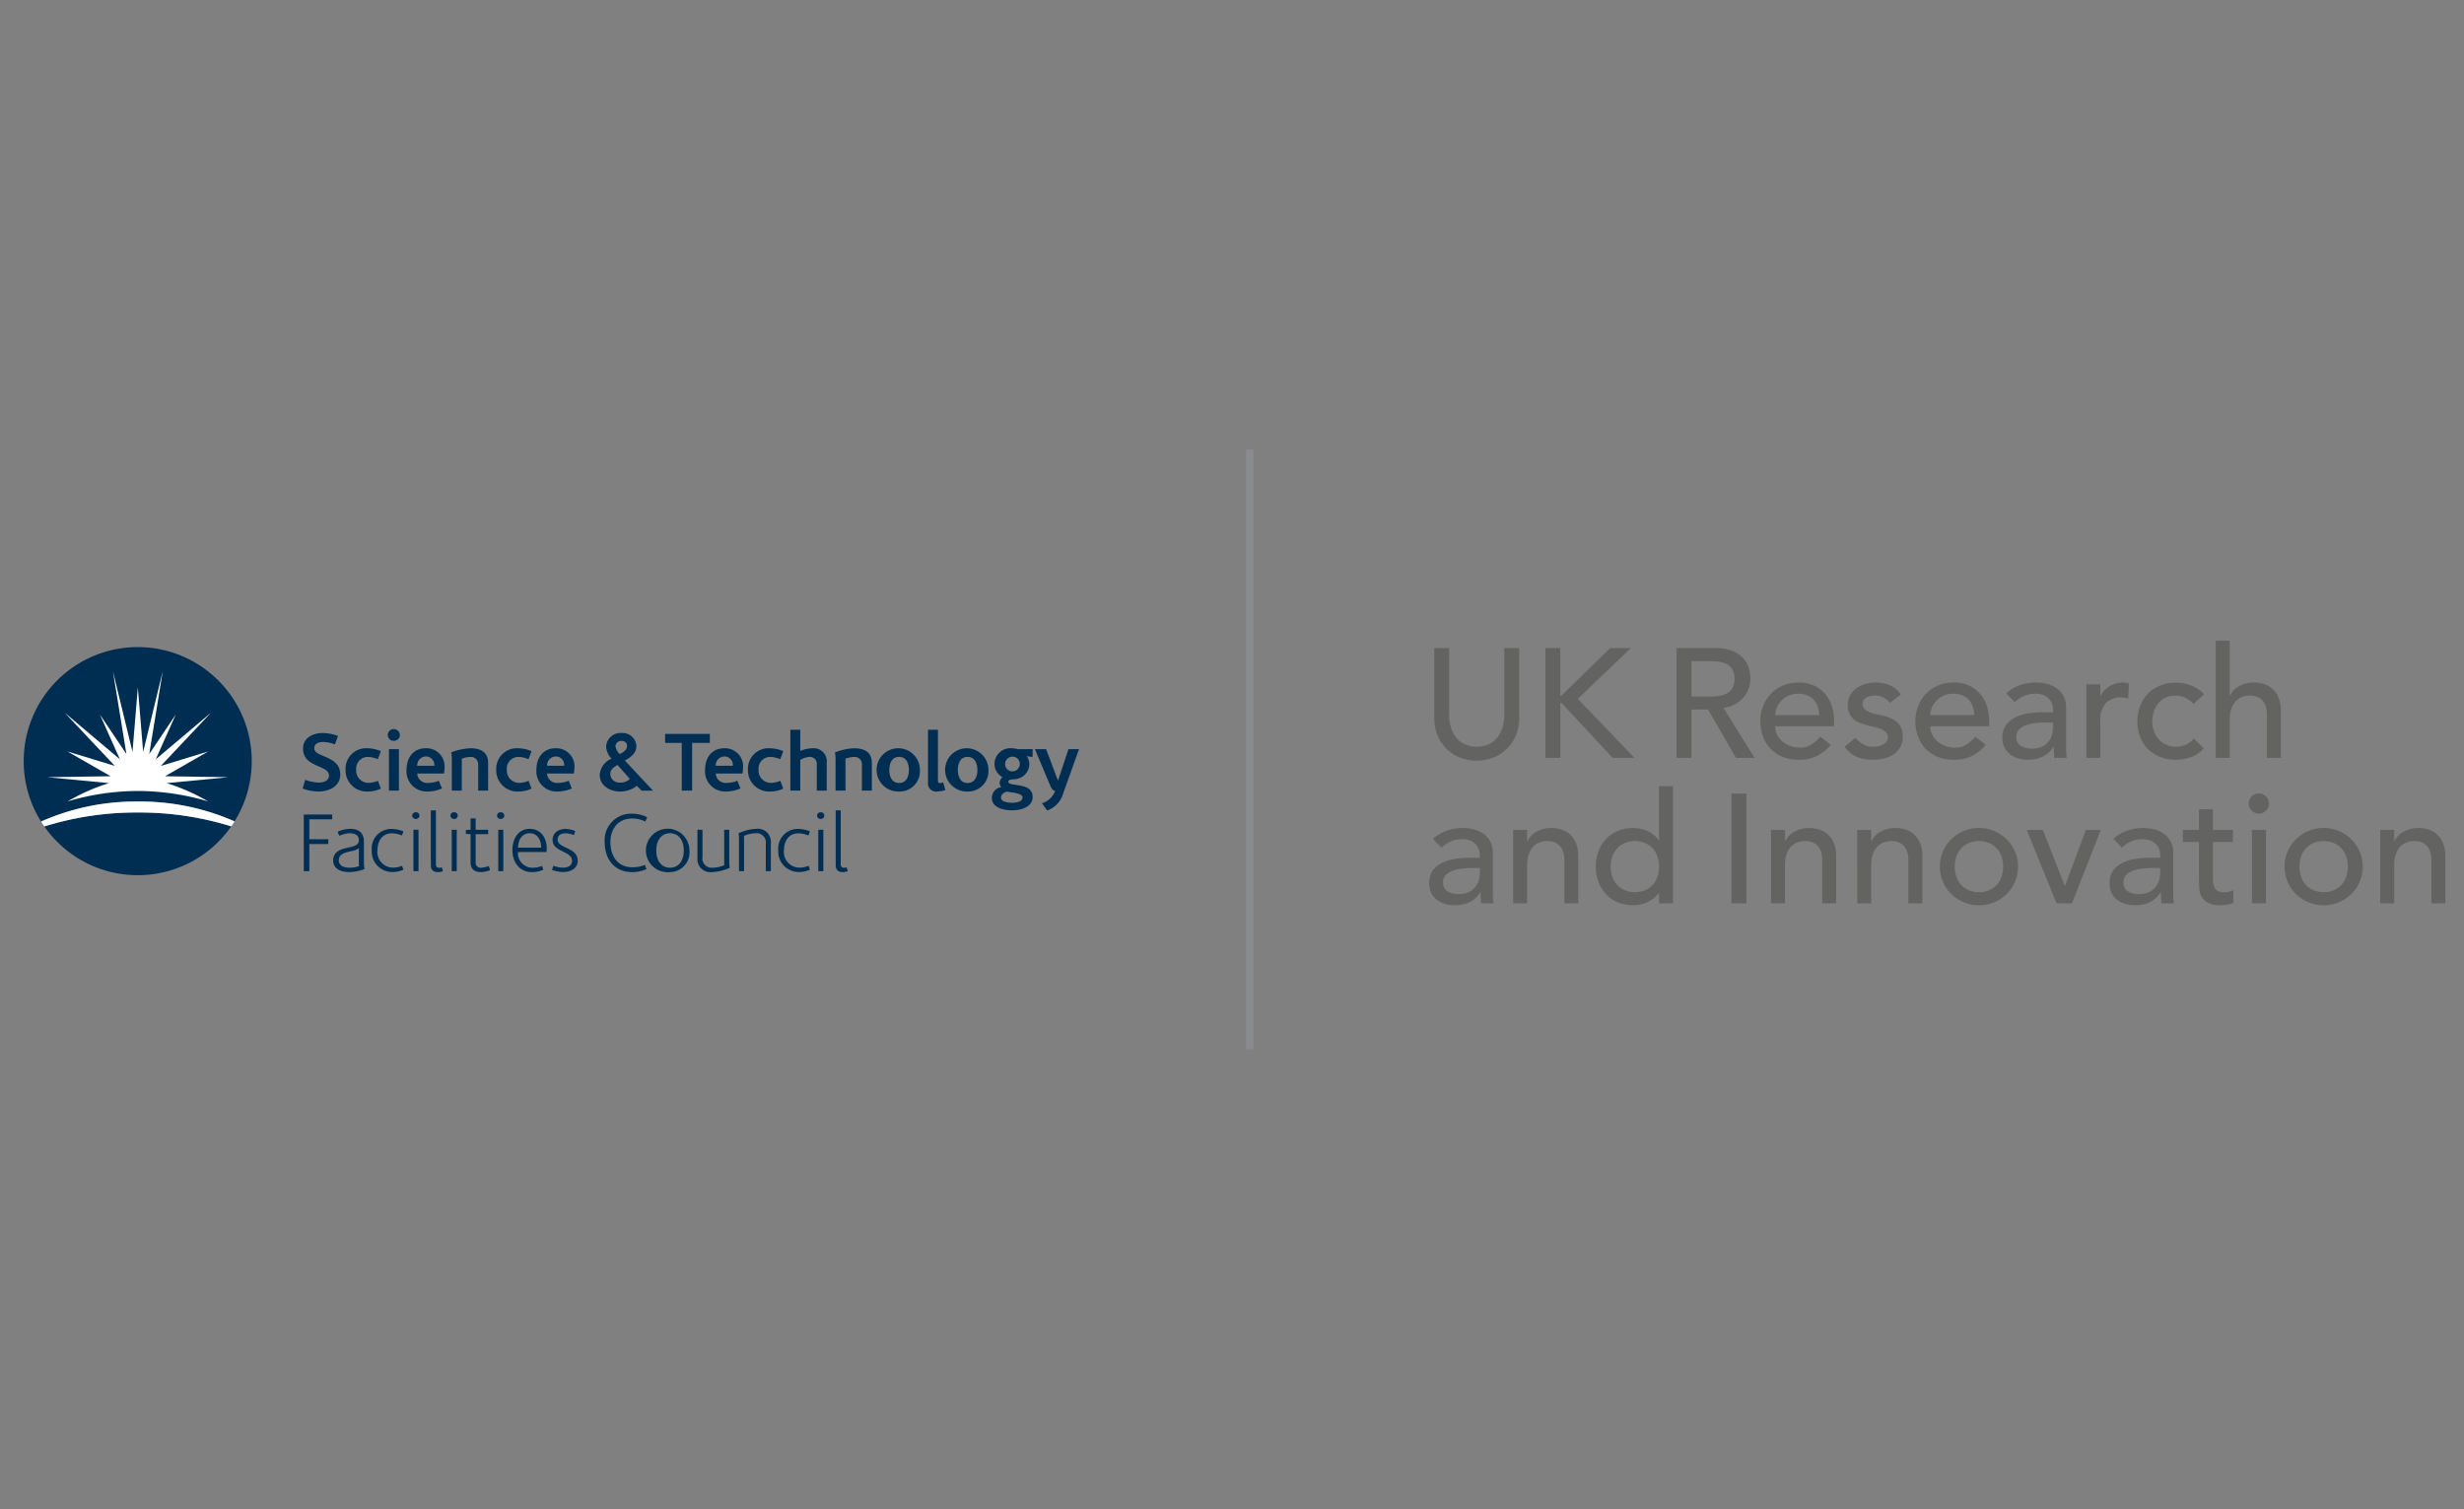 <svg xmlns="http://www.w3.org/2000/svg" id="Layer_1" data-name="Layer 1" viewBox="0 0 400 245"><rect x="0" y="0" width="400" height="245" fill="#808080" stroke="none"/><defs><style>.cls-1{fill:#8a8b8e}.cls-2{fill:#636362}.cls-3{fill:#002e52}.cls-4{fill:#fff}</style></defs><title>science</title><path class="cls-1" d="M202.281 73h1.191v97.333h-1.191z"/><path class="cls-2" d="M386.398 146.647h2.266v-6.142a5.672 5.672 0 0 1 .252-1.788 3.39 3.39 0 0 1 .705-1.245 2.721 2.721 0 0 1 1.057-.718 3.698 3.698 0 0 1 1.309-.226 3.21 3.21 0 0 1 1.02.163 2.276 2.276 0 0 1 .868.529 2.604 2.604 0 0 1 .604.957 3.982 3.982 0 0 1 .226 1.422v7.048h2.265v-7.678a5.454 5.454 0 0 0-.352-2.051 3.958 3.958 0 0 0-.944-1.423 3.724 3.724 0 0 0-1.384-.817 5.172 5.172 0 0 0-1.649-.264 4.928 4.928 0 0 0-2.442.59 3.343 3.343 0 0 0-1.484 1.55h-.051v-1.838h-2.265zm-15.039-3.512a6.17 6.17 0 0 0 1.347 1.988 6.447 6.447 0 0 0 9.011 0 6.204 6.204 0 0 0 1.838-4.442 6.072 6.072 0 0 0-.491-2.442 6.362 6.362 0 0 0-1.347-1.988 6.408 6.408 0 0 0-9.01 0 6.363 6.363 0 0 0-1.348 1.988 6.072 6.072 0 0 0-.49 2.442 6.156 6.156 0 0 0 .49 2.454m2.202-4.128a3.776 3.776 0 0 1 .781-1.309 3.605 3.605 0 0 1 1.234-.856 4.415 4.415 0 0 1 3.272 0 3.622 3.622 0 0 1 1.233.856 3.775 3.775 0 0 1 .78 1.31 5.188 5.188 0 0 1 0 3.347 3.775 3.775 0 0 1-.78 1.31 3.62 3.62 0 0 1-1.233.854 4.404 4.404 0 0 1-3.272 0 3.603 3.603 0 0 1-1.234-.855 3.776 3.776 0 0 1-.78-1.309 5.204 5.204 0 0 1 0-3.348m-8.017-7.4a1.64 1.64 0 1 0-.49-1.17 1.596 1.596 0 0 0 .49 1.17m.038 15.04h2.265v-11.931h-2.265zm-3.096-11.931h-3.247v-3.348h-2.265v3.348h-2.618v1.963h2.618v6.217q0 .73.063 1.448a3.042 3.042 0 0 0 .402 1.295 2.487 2.487 0 0 0 1.058.944 4.55 4.55 0 0 0 2.025.366 7.854 7.854 0 0 0 .995-.09 2.963 2.963 0 0 0 1.045-.313v-2.065a2.416 2.416 0 0 1-.78.278 4.812 4.812 0 0 1-.831.075 1.72 1.72 0 0 1-.995-.24 1.424 1.424 0 0 1-.503-.628 2.596 2.596 0 0 1-.189-.881q-.025-.492-.025-.994v-5.412h3.247zm-11.805 6.191v.755a4.422 4.422 0 0 1-.176 1.222 3.193 3.193 0 0 1-.58 1.12 2.973 2.973 0 0 1-1.056.817 3.634 3.634 0 0 1-1.586.315 3.387 3.387 0 0 1-1.875-.453 1.642 1.642 0 0 1-.693-1.485 1.595 1.595 0 0 1 .44-1.158 2.953 2.953 0 0 1 1.133-.704 6.452 6.452 0 0 1 1.536-.34 15.836 15.836 0 0 1 1.649-.089zm-6.242-3.322q.301-.227.629-.479a3.889 3.889 0 0 1 .73-.44 5.054 5.054 0 0 1 .893-.315 4.664 4.664 0 0 1 1.145-.125 3.34 3.34 0 0 1 1.26.214 2.518 2.518 0 0 1 .88.579 2.444 2.444 0 0 1 .528.818 2.48 2.48 0 0 1 .177.906v.503h-1.661a14.537 14.537 0 0 0-2.555.214 6.792 6.792 0 0 0-2.09.705 3.9 3.9 0 0 0-1.409 1.27 3.864 3.864 0 0 0-.189 3.487 3.237 3.237 0 0 0 .894 1.12 3.865 3.865 0 0 0 1.321.68 5.486 5.486 0 0 0 1.586.227 5.63 5.63 0 0 0 2.39-.479 4.336 4.336 0 0 0 1.788-1.636h.05q0 .906.076 1.813h2.014q-.051-.479-.075-1.008-.025-.528-.026-1.158v-6.091a3.958 3.958 0 0 0-.29-1.497 3.47 3.47 0 0 0-.893-1.271 4.402 4.402 0 0 0-1.547-.882 6.917 6.917 0 0 0-2.253-.326 7.584 7.584 0 0 0-2.518.44 6.31 6.31 0 0 0-2.215 1.322zm-10.572 9.062h2.491l4.683-11.931h-2.417l-3.423 9.137-3.574-9.137h-2.618zm-18.463-3.512a6.17 6.17 0 0 0 1.347 1.988 6.447 6.447 0 0 0 9.011 0 6.204 6.204 0 0 0 1.838-4.442 6.072 6.072 0 0 0-.491-2.442 6.363 6.363 0 0 0-1.347-1.988 6.408 6.408 0 0 0-9.01 0 6.363 6.363 0 0 0-1.348 1.988 6.072 6.072 0 0 0-.49 2.442 6.156 6.156 0 0 0 .49 2.454m2.202-4.128a3.776 3.776 0 0 1 .78-1.309 3.606 3.606 0 0 1 1.234-.856 4.415 4.415 0 0 1 3.273 0 3.622 3.622 0 0 1 1.233.856 3.774 3.774 0 0 1 .78 1.31 5.188 5.188 0 0 1 0 3.347 3.774 3.774 0 0 1-.78 1.31 3.62 3.62 0 0 1-1.233.854 4.404 4.404 0 0 1-3.273 0 3.603 3.603 0 0 1-1.233-.855 3.776 3.776 0 0 1-.78-1.309 5.204 5.204 0 0 1 0-3.348m-16.11 7.64h2.266v-6.142a5.673 5.673 0 0 1 .251-1.788 3.39 3.39 0 0 1 .705-1.245 2.721 2.721 0 0 1 1.057-.718 3.701 3.701 0 0 1 1.31-.226 3.21 3.21 0 0 1 1.019.163 2.276 2.276 0 0 1 .868.529 2.604 2.604 0 0 1 .604.957 3.982 3.982 0 0 1 .227 1.422v7.048h2.265v-7.678a5.454 5.454 0 0 0-.352-2.051 3.958 3.958 0 0 0-.944-1.423 3.717 3.717 0 0 0-1.385-.817 5.172 5.172 0 0 0-1.649-.264 4.928 4.928 0 0 0-2.441.59 3.343 3.343 0 0 0-1.485 1.55h-.05v-1.838h-2.266zm-13.994 0h2.265v-6.142a5.673 5.673 0 0 1 .251-1.788 3.39 3.39 0 0 1 .705-1.245 2.728 2.728 0 0 1 1.057-.718 3.701 3.701 0 0 1 1.31-.226 3.21 3.21 0 0 1 1.019.163 2.276 2.276 0 0 1 .868.529 2.604 2.604 0 0 1 .604.957 3.982 3.982 0 0 1 .227 1.422v7.048h2.265v-7.678a5.454 5.454 0 0 0-.352-2.051 3.958 3.958 0 0 0-.944-1.423 3.717 3.717 0 0 0-1.385-.817 5.172 5.172 0 0 0-1.649-.264 4.922 4.922 0 0 0-2.44.59 3.341 3.341 0 0 0-1.486 1.55h-.05v-1.838h-2.265zm-6.42 0h2.417v-17.822h-2.416zm-17.317-2.128a3.612 3.612 0 0 1-1.233-.855 3.775 3.775 0 0 1-.78-1.31 5.188 5.188 0 0 1 0-3.347 3.775 3.775 0 0 1 .78-1.309 3.614 3.614 0 0 1 1.233-.856 4.415 4.415 0 0 1 3.273 0 3.622 3.622 0 0 1 1.233.856 3.79 3.79 0 0 1 .78 1.31 5.204 5.204 0 0 1 0 3.347 3.79 3.79 0 0 1-.78 1.309 3.62 3.62 0 0 1-1.233.855 4.404 4.404 0 0 1-3.273 0m7.828-16.902h-2.265v8.81h-.05a4.135 4.135 0 0 0-1.737-1.473 5.531 5.531 0 0 0-2.417-.54 6.331 6.331 0 0 0-2.504.477 5.618 5.618 0 0 0-1.913 1.322 5.863 5.863 0 0 0-1.22 1.988 7.028 7.028 0 0 0-.428 2.48 6.922 6.922 0 0 0 .427 2.467 6.033 6.033 0 0 0 1.221 1.988 5.526 5.526 0 0 0 1.913 1.334 6.316 6.316 0 0 0 2.504.479 5.565 5.565 0 0 0 2.354-.529 4.326 4.326 0 0 0 1.8-1.486h.05v1.713h2.265zm-25.95 19.03h2.265v-6.142a5.673 5.673 0 0 1 .251-1.788 3.39 3.39 0 0 1 .705-1.245 2.728 2.728 0 0 1 1.057-.718 3.701 3.701 0 0 1 1.31-.226 3.21 3.21 0 0 1 1.019.163 2.276 2.276 0 0 1 .868.529 2.604 2.604 0 0 1 .604.957 3.981 3.981 0 0 1 .227 1.422v7.048h2.265v-7.678a5.437 5.437 0 0 0-.352-2.051 3.958 3.958 0 0 0-.944-1.423 3.717 3.717 0 0 0-1.385-.817 5.172 5.172 0 0 0-1.649-.264 4.922 4.922 0 0 0-2.44.59 3.341 3.341 0 0 0-1.486 1.55h-.05v-1.838h-2.265zm-5.412-5.74v.755a4.422 4.422 0 0 1-.177 1.221 3.193 3.193 0 0 1-.578 1.12 2.98 2.98 0 0 1-1.057.818 3.64 3.64 0 0 1-1.586.315 3.387 3.387 0 0 1-1.875-.453 1.642 1.642 0 0 1-.693-1.485 1.591 1.591 0 0 1 .44-1.158 2.953 2.953 0 0 1 1.133-.704 6.452 6.452 0 0 1 1.536-.34 15.836 15.836 0 0 1 1.649-.089zm-6.243-3.322q.302-.227.63-.479a3.889 3.889 0 0 1 .73-.44 5.054 5.054 0 0 1 .893-.315 4.664 4.664 0 0 1 1.145-.125 3.343 3.343 0 0 1 1.26.214 2.518 2.518 0 0 1 .88.579 2.444 2.444 0 0 1 .528.818 2.48 2.48 0 0 1 .177.906v.503h-1.661a14.537 14.537 0 0 0-2.555.214 6.792 6.792 0 0 0-2.09.705 3.9 3.9 0 0 0-1.409 1.27 3.864 3.864 0 0 0-.189 3.487 3.237 3.237 0 0 0 .894 1.12 3.865 3.865 0 0 0 1.321.68 5.486 5.486 0 0 0 1.586.227 5.633 5.633 0 0 0 2.39-.479 4.341 4.341 0 0 0 1.788-1.636h.05q0 .906.076 1.813h2.014q-.051-.479-.076-1.008-.026-.528-.025-1.158v-6.091a3.958 3.958 0 0 0-.29-1.497 3.48 3.48 0 0 0-.893-1.271 4.399 4.399 0 0 0-1.548-.882 6.908 6.908 0 0 0-2.252-.326 7.583 7.583 0 0 0-2.518.44 6.31 6.31 0 0 0-2.215 1.322zM359.693 123.03h2.265v-6.143a5.671 5.671 0 0 1 .251-1.786 3.375 3.375 0 0 1 .705-1.246 2.728 2.728 0 0 1 1.057-.718 3.701 3.701 0 0 1 1.31-.226 3.21 3.21 0 0 1 1.019.163 2.27 2.27 0 0 1 .868.529 2.6 2.6 0 0 1 .604.956 3.988 3.988 0 0 1 .227 1.422v7.049h2.266v-7.677a5.43 5.43 0 0 0-.353-2.052 3.958 3.958 0 0 0-.944-1.423 3.73 3.73 0 0 0-1.385-.818 5.196 5.196 0 0 0-1.648-.264 4.913 4.913 0 0 0-2.441.592 3.34 3.34 0 0 0-1.486 1.547h-.05V104h-2.265zm-1.888-10.321a5.512 5.512 0 0 0-2.077-1.422 6.834 6.834 0 0 0-2.504-.466 6.715 6.715 0 0 0-2.555.466 5.75 5.75 0 0 0-1.963 1.296 5.822 5.822 0 0 0-1.271 1.989 6.917 6.917 0 0 0-.453 2.542 6.823 6.823 0 0 0 .453 2.53 5.617 5.617 0 0 0 1.283 1.963 5.844 5.844 0 0 0 1.976 1.27 6.8 6.8 0 0 0 2.53.455 7.167 7.167 0 0 0 2.48-.429 5.076 5.076 0 0 0 2.05-1.409l-1.61-1.611a4.182 4.182 0 0 1-1.259.994 3.624 3.624 0 0 1-1.636.34 3.848 3.848 0 0 1-1.586-.315 3.583 3.583 0 0 1-1.208-.868 3.958 3.958 0 0 1-.78-1.297 4.447 4.447 0 0 1-.277-1.572 5.334 5.334 0 0 1 .24-1.6 4.167 4.167 0 0 1 .704-1.358 3.31 3.31 0 0 1 1.158-.932 3.645 3.645 0 0 1 1.623-.34 3.709 3.709 0 0 1 1.649.34 4.766 4.766 0 0 1 1.321.995zm-19.105 10.32h2.265v-5.99a4.095 4.095 0 0 1 .881-2.895 3.338 3.338 0 0 1 2.543-.931 3.117 3.117 0 0 1 .554.05c.184.034.368.075.553.126l.1-2.442a3.187 3.187 0 0 0-1.006-.151 3.897 3.897 0 0 0-1.107.164 4.399 4.399 0 0 0-1.02.44 4.043 4.043 0 0 0-.843.667 3.257 3.257 0 0 0-.604.868h-.05v-1.837H338.7zm-5.412-5.739v.755a4.427 4.427 0 0 1-.176 1.222 3.152 3.152 0 0 1-.579 1.12 2.975 2.975 0 0 1-1.057.817 3.634 3.634 0 0 1-1.585.315 3.387 3.387 0 0 1-1.876-.453 1.64 1.64 0 0 1-.692-1.485 1.594 1.594 0 0 1 .44-1.158 2.978 2.978 0 0 1 1.133-.705 6.549 6.549 0 0 1 1.535-.34 16.078 16.078 0 0 1 1.65-.088zm-6.242-3.322c.202-.151.41-.31.63-.479a3.939 3.939 0 0 1 .729-.44 5.126 5.126 0 0 1 .894-.315 4.666 4.666 0 0 1 1.146-.125 3.354 3.354 0 0 1 1.258.213 2.524 2.524 0 0 1 .88.58 2.427 2.427 0 0 1 .529.817 2.482 2.482 0 0 1 .176.907v.503h-1.66a14.461 14.461 0 0 0-2.556.214 6.801 6.801 0 0 0-2.088.705 3.913 3.913 0 0 0-1.41 1.27 3.441 3.441 0 0 0-.517 1.94 3.477 3.477 0 0 0 .328 1.547 3.242 3.242 0 0 0 .894 1.12 3.89 3.89 0 0 0 1.32.68 5.486 5.486 0 0 0 1.587.227 5.637 5.637 0 0 0 2.391-.479 4.336 4.336 0 0 0 1.787-1.636h.05q0 .906.075 1.813h2.015q-.052-.478-.076-1.007-.025-.53-.025-1.158v-6.092a3.982 3.982 0 0 0-.29-1.498 3.476 3.476 0 0 0-.893-1.27 4.389 4.389 0 0 0-1.548-.882 6.916 6.916 0 0 0-2.253-.327 7.585 7.585 0 0 0-2.517.44 6.308 6.308 0 0 0-2.215 1.322zm-13.693 2.114a3.095 3.095 0 0 1 .264-1.221 3.784 3.784 0 0 1 .743-1.12 3.71 3.71 0 0 1 1.17-.818 3.638 3.638 0 0 1 1.523-.314 3.914 3.914 0 0 1 1.498.264 2.957 2.957 0 0 1 1.07.73 3.06 3.06 0 0 1 .642 1.095 4.793 4.793 0 0 1 .238 1.384zm9.565 1.812v-.805a8.388 8.388 0 0 0-.315-2.278 5.712 5.712 0 0 0-1.02-2.013 5.293 5.293 0 0 0-1.799-1.448 5.897 5.897 0 0 0-2.68-.554 6.276 6.276 0 0 0-2.467.478 5.86 5.86 0 0 0-1.95 1.322 6.14 6.14 0 0 0-1.284 1.988 6.515 6.515 0 0 0-.466 2.48 7.009 7.009 0 0 0 .428 2.48 5.843 5.843 0 0 0 1.22 1.988 5.562 5.562 0 0 0 1.939 1.321 6.567 6.567 0 0 0 2.554.479 6.3 6.3 0 0 0 5.286-2.442l-1.712-1.31a5.903 5.903 0 0 1-1.434 1.297 3.375 3.375 0 0 1-1.838.49 4.603 4.603 0 0 1-1.51-.25 4.131 4.131 0 0 1-1.284-.705 3.56 3.56 0 0 1-.893-1.095 2.993 2.993 0 0 1-.34-1.423zm-14.347-5.134a3.666 3.666 0 0 0-1.762-1.51 6.043 6.043 0 0 0-2.316-.454 6.15 6.15 0 0 0-1.648.226 4.68 4.68 0 0 0-1.46.68 3.483 3.483 0 0 0-1.033 1.146 3.255 3.255 0 0 0-.39 1.623 3.079 3.079 0 0 0 .303 1.435 2.782 2.782 0 0 0 .806.957 4.216 4.216 0 0 0 1.157.604q.654.226 1.384.402.378.076.869.189a5.532 5.532 0 0 1 .931.302 2.3 2.3 0 0 1 .755.516 1.15 1.15 0 0 1 .315.83 1.095 1.095 0 0 1-.214.668 1.72 1.72 0 0 1-.554.478 2.696 2.696 0 0 1-.78.277 4.408 4.408 0 0 1-.869.088 3.057 3.057 0 0 1-1.66-.428 7.016 7.016 0 0 1-1.234-.982l-1.712 1.41a4.68 4.68 0 0 0 2.001 1.66 6.893 6.893 0 0 0 2.605.455 7.723 7.723 0 0 0 1.75-.202 4.665 4.665 0 0 0 1.548-.654 3.613 3.613 0 0 0 1.107-1.17 3.306 3.306 0 0 0 .429-1.725 3.394 3.394 0 0 0-.265-1.41 2.845 2.845 0 0 0-.73-.982 3.81 3.81 0 0 0-1.107-.654 10.6 10.6 0 0 0-1.372-.427c-.252-.051-.554-.11-.907-.177a4.689 4.689 0 0 1-.993-.302 2.691 2.691 0 0 1-.806-.528 1.135 1.135 0 0 1-.34-.856 1.083 1.083 0 0 1 .592-.994 2.755 2.755 0 0 1 1.396-.34 2.867 2.867 0 0 1 1.448.34 3.489 3.489 0 0 1 .994.843zm-20.388 3.322a3.08 3.08 0 0 1 .264-1.221 3.784 3.784 0 0 1 .743-1.12 3.709 3.709 0 0 1 1.17-.818 3.634 3.634 0 0 1 1.522-.314 3.908 3.908 0 0 1 1.498.264 2.96 2.96 0 0 1 1.07.73 3.073 3.073 0 0 1 .642 1.095 4.793 4.793 0 0 1 .24 1.384zm9.564 1.812v-.805a8.387 8.387 0 0 0-.314-2.278 5.713 5.713 0 0 0-1.02-2.013 5.302 5.302 0 0 0-1.8-1.448 5.897 5.897 0 0 0-2.68-.554 6.28 6.28 0 0 0-2.467.478 5.86 5.86 0 0 0-1.95 1.322 6.169 6.169 0 0 0-1.284 1.988 6.514 6.514 0 0 0-.466 2.48 7.028 7.028 0 0 0 .428 2.48 5.86 5.86 0 0 0 1.221 1.988 5.559 5.559 0 0 0 1.938 1.321 6.575 6.575 0 0 0 2.555.479 6.301 6.301 0 0 0 5.286-2.442l-1.712-1.31a5.903 5.903 0 0 1-1.434 1.297 3.377 3.377 0 0 1-1.838.49 4.6 4.6 0 0 1-1.51-.25 4.12 4.12 0 0 1-1.284-.705 3.536 3.536 0 0 1-.894-1.095 2.993 2.993 0 0 1-.34-1.423zm-23.156-10.572h3.17a8.651 8.651 0 0 1 1.399.114 3.761 3.761 0 0 1 1.232.415 2.272 2.272 0 0 1 .869.868 3.476 3.476 0 0 1 0 2.946 2.272 2.272 0 0 1-.869.868 3.761 3.761 0 0 1-1.232.416 8.651 8.651 0 0 1-1.398.113h-3.171zm-2.417 15.708h2.417v-7.854h2.693l4.53 7.854h3.02l-5.058-8.131a4.803 4.803 0 0 0 1.824-.541 4.945 4.945 0 0 0 1.385-1.083 4.65 4.65 0 0 0 .868-1.434 4.58 4.58 0 0 0 .302-1.65 6.384 6.384 0 0 0-.25-1.723 4.043 4.043 0 0 0-.895-1.61 4.795 4.795 0 0 0-1.75-1.184 7.335 7.335 0 0 0-2.818-.466h-6.268zm-21.294 0h2.417v-8.911h.2l8.307 8.91h3.524l-9.187-9.59 8.608-8.23h-3.373l-7.878 7.702h-.201v-7.703h-2.417zm-18.047-17.822v11.302a7.314 7.314 0 0 0 .528 2.832 6.73 6.73 0 0 0 1.46 2.202 6.439 6.439 0 0 0 2.19 1.435 7.583 7.583 0 0 0 5.436 0 6.451 6.451 0 0 0 2.191-1.435 6.728 6.728 0 0 0 1.46-2.202 7.298 7.298 0 0 0 .528-2.832v-11.302h-2.416v10.924a7.007 7.007 0 0 1-.227 1.725 4.98 4.98 0 0 1-.755 1.648 4.101 4.101 0 0 1-1.385 1.234 4.918 4.918 0 0 1-4.228 0 4.11 4.11 0 0 1-1.385-1.234 4.998 4.998 0 0 1-.755-1.648 7.007 7.007 0 0 1-.226-1.725v-10.924z"/><path class="cls-3" d="M51.767 128.489a7.686 7.686 0 0 1-2.636-.485l.417-1.412a7 7 0 0 0 2.22.444c.712 0 1.64-.255 1.64-1.13 0-1.789-4.21-1.25-4.21-4.371 0-1.803 1.628-2.542 3.215-2.542a7.674 7.674 0 0 1 2.461.47l-.511 1.372a6.115 6.115 0 0 0-1.896-.39c-.66 0-1.453.229-1.453 1.022 0 1.534 4.223 1.117 4.223 4.278 0 1.883-1.802 2.744-3.47 2.744zM59.755 128.489a3.444 3.444 0 0 1-3.659-3.51 3.34 3.34 0 0 1 3.51-3.512 5.764 5.764 0 0 1 2.22.471l-.484 1.305a4.633 4.633 0 0 0-1.641-.377 1.91 1.91 0 0 0-1.883 2.072 2.01 2.01 0 0 0 2.03 2.152 4.462 4.462 0 0 0 1.507-.337l.471 1.265a5.065 5.065 0 0 1-2.071.47zM63.922 120.257a.918.918 0 0 1-.968-.942.945.945 0 0 1 .968-.955.976.976 0 0 1 .995.955.948.948 0 0 1-.995.942zm-.78 8.084v-6.725h1.614v6.725zM72.072 125.57h-4.344a1.614 1.614 0 0 0 1.802 1.52 4.562 4.562 0 0 0 1.708-.35l.511 1.251a5.958 5.958 0 0 1-2.313.498 3.283 3.283 0 0 1-3.443-3.497c0-1.95 1.062-3.525 3.12-3.525a2.939 2.939 0 0 1 3.053 3.215 6.595 6.595 0 0 1-.094.888zm-2.945-2.771a1.44 1.44 0 0 0-1.4 1.506h2.771a1.358 1.358 0 0 0-1.371-1.506zM77.625 128.34v-4.223a1.18 1.18 0 0 0-1.331-1.237 3.968 3.968 0 0 0-1.36.296 2.832 2.832 0 0 1 .028.282v4.883h-1.614v-5.26a8.685 8.685 0 0 0-.094-.941 9.65 9.65 0 0 1 3.053-.673c1.64 0 2.932.539 2.932 2.395v4.479zM84.213 128.489a3.444 3.444 0 0 1-3.658-3.51 3.34 3.34 0 0 1 3.51-3.512 5.765 5.765 0 0 1 2.22.471l-.485 1.305a4.632 4.632 0 0 0-1.64-.377 1.91 1.91 0 0 0-1.884 2.072 2.01 2.01 0 0 0 2.031 2.152 4.462 4.462 0 0 0 1.507-.337l.47 1.265a5.066 5.066 0 0 1-2.071.47zM93.156 125.57H88.81a1.614 1.614 0 0 0 1.803 1.52 4.562 4.562 0 0 0 1.708-.35l.51 1.251a5.957 5.957 0 0 1-2.313.498 3.283 3.283 0 0 1-3.443-3.497c0-1.95 1.062-3.525 3.12-3.525a2.939 2.939 0 0 1 3.054 3.215 6.595 6.595 0 0 1-.094.888zm-2.946-2.771a1.44 1.44 0 0 0-1.399 1.506h2.77a1.358 1.358 0 0 0-1.371-1.506zM104.169 128.354l-.78-.794a4.314 4.314 0 0 1-2.744.929c-1.615 0-3.283-.929-3.283-2.717a3.045 3.045 0 0 1 1.924-2.61 3.086 3.086 0 0 1-.888-1.91 2.327 2.327 0 0 1 2.515-2.26 2.235 2.235 0 0 1 2.394 2.112c0 1.17-.94 1.856-1.869 2.354l4.573 4.896zm-3.915-4.17c-.591.337-1.183.713-1.183 1.48a1.457 1.457 0 0 0 1.587 1.372 2.147 2.147 0 0 0 1.587-.592zm.633-3.9a.885.885 0 0 0-.969.86 2.095 2.095 0 0 0 .7 1.265c.538-.283 1.183-.66 1.183-1.358a.82.82 0 0 0-.914-.767zM112.357 120.593v7.748h-1.681v-7.748h-2.704v-1.453h7.263v1.453zM120.533 125.57h-4.345a1.614 1.614 0 0 0 1.802 1.52 4.563 4.563 0 0 0 1.709-.35l.51 1.251a5.955 5.955 0 0 1-2.313.498 3.283 3.283 0 0 1-3.443-3.497c0-1.95 1.062-3.525 3.12-3.525a2.939 2.939 0 0 1 3.054 3.215 6.628 6.628 0 0 1-.094.888zm-2.946-2.771a1.44 1.44 0 0 0-1.399 1.506h2.77a1.358 1.358 0 0 0-1.371-1.506zM125.076 128.489a3.444 3.444 0 0 1-3.658-3.51 3.34 3.34 0 0 1 3.51-3.512 5.76 5.76 0 0 1 2.22.471l-.484 1.305a4.633 4.633 0 0 0-1.641-.377 1.91 1.91 0 0 0-1.883 2.072 2.01 2.01 0 0 0 2.03 2.152 4.462 4.462 0 0 0 1.507-.337l.47 1.265a5.063 5.063 0 0 1-2.07.47zM132.593 128.34v-4.25a1.114 1.114 0 0 0-1.13-1.224 3.186 3.186 0 0 0-1.546.498v4.977h-1.614v-9.873h1.614v3.443a5.056 5.056 0 0 1 1.99-.444 2.12 2.12 0 0 1 2.3 2.381v4.493zM139.922 128.34v-4.223a1.179 1.179 0 0 0-1.332-1.237 3.97 3.97 0 0 0-1.359.296 2.812 2.812 0 0 1 .027.282v4.883h-1.614v-5.26a8.681 8.681 0 0 0-.094-.941 9.65 9.65 0 0 1 3.054-.673c1.64 0 2.932.539 2.932 2.395v4.479zM145.958 128.489a3.513 3.513 0 1 1 3.376-3.51 3.292 3.292 0 0 1-3.376 3.51zm0-5.623c-1.197 0-1.587 1.103-1.587 2.126 0 1.022.39 2.111 1.587 2.111s1.588-1.09 1.588-2.111c0-1.01-.39-2.126-1.588-2.126zM152.13 128.489a1.305 1.305 0 0 1-1.48-1.4v-8.621h1.614v8.245c0 .215.067.417.323.417a1.392 1.392 0 0 0 .511-.148l.377 1.264a4.562 4.562 0 0 1-1.345.243zM157.078 128.489a3.513 3.513 0 1 1 3.376-3.51 3.292 3.292 0 0 1-3.376 3.51zm0-5.623c-1.197 0-1.586 1.103-1.586 2.126 0 1.022.39 2.111 1.586 2.111s1.588-1.09 1.588-2.111c0-1.01-.39-2.126-1.588-2.126zM164.286 131.542c-1.265 0-3.27-.39-3.27-2.004a1.777 1.777 0 0 1 1.534-1.762 1.048 1.048 0 0 1-.269-.74 1.218 1.218 0 0 1 .471-.874 2.44 2.44 0 0 1-1.305-2.166 2.584 2.584 0 0 1 2.825-2.529c.457 0 .847.149 1.076.149h2.287v1.237a2.284 2.284 0 0 1-.901-.121l-.027.027a2.727 2.727 0 0 1 .39 1.237 2.47 2.47 0 0 1-2.058 2.448 6.403 6.403 0 0 1-.888.094c-.162.014-.47.162-.47.35 0 .915 3.954-.027 3.954 2.475 0 1.708-1.978 2.179-3.35 2.179zm-.861-3.04c-.444.148-.928.457-.928.982 0 .726 1.29.834 1.802.834.538 0 1.695-.108 1.695-.861s-2.018-.82-2.57-.955zm.847-5.663a1.193 1.193 0 1 0 1.278 1.184 1.155 1.155 0 0 0-1.278-1.183zM172.61 128.744a4.138 4.138 0 0 1-2.61 2.825l-.848-1.17a3.305 3.305 0 0 0 2.125-1.978 1.286 1.286 0 0 1-.753-.807l-2.515-5.999h1.816l1.923 5.112 1.708-5.112h1.709zM50.216 133.003v3.228h3.08v.78h-3.08v4.412h-.901v-9.2h4.613v.78zM56.697 141.57c-1.264 0-2.61-.47-2.61-1.882 0-1.332 1.05-1.776 2.1-2.018 1.035-.242 2.07-.363 2.07-1.25 0-.915-.74-1.158-1.52-1.158a4.62 4.62 0 0 0-1.667.417l-.256-.659a5.202 5.202 0 0 1 2.004-.47c1.4 0 2.26.605 2.26 2.07v3.579c0 .255.094.874.094.874a7.128 7.128 0 0 1-2.475.498zm1.56-1.425v-2.461a2.05 2.05 0 0 1-.847.39c-.874.255-2.408.336-2.408 1.56 0 .968.875 1.224 1.776 1.224a4.152 4.152 0 0 0 1.52-.27 2.966 2.966 0 0 1-.04-.443zM63.717 141.557a3.314 3.314 0 0 1-3.363-3.497 3.169 3.169 0 0 1 3.228-3.497 5.267 5.267 0 0 1 1.91.39l-.242.672a4.692 4.692 0 0 0-1.628-.35c-1.708 0-2.353 1.427-2.353 2.785a2.535 2.535 0 0 0 2.542 2.784 3.839 3.839 0 0 0 1.452-.296l.229.633a4.335 4.335 0 0 1-1.776.376zM67.507 132.935a.54.54 0 1 1 0-1.076.54.54 0 1 1 0 1.076zm-.39 8.488v-6.725h.821v6.725zM71.111 141.57c-.82 0-1.17-.376-1.17-1.183v-8.837h.82v8.77a.495.495 0 0 0 .498.551 1.309 1.309 0 0 0 .457-.08l.189.632a2.302 2.302 0 0 1-.794.148zM73.72 132.935a.54.54 0 1 1 0-1.076.54.54 0 1 1 0 1.076zm-.39 8.488v-6.725h.82v6.725zM78.076 141.57c-1.076 0-1.68-.51-1.68-1.6v-4.56l-.767-.04v-.632l.766-.04v-1.843h.82v1.843h2.031v.712h-2.03v4.56a.794.794 0 0 0 .86.888 4.164 4.164 0 0 0 1.278-.27l.202.673a4.689 4.689 0 0 1-1.48.31zM81.276 132.935a.54.54 0 1 1 0-1.076.54.54 0 1 1 0 1.076zm-.39 8.488v-6.725h.82v6.725zM88.713 138.316h-4.626a2.358 2.358 0 0 0 2.474 2.542 3.95 3.95 0 0 0 1.426-.283l.229.606a4.321 4.321 0 0 1-1.843.39c-2.045 0-3.188-1.615-3.188-3.551 0-1.735.848-3.47 2.798-3.47 1.843 0 2.77 1.466 2.77 3.16a5.228 5.228 0 0 1-.04.606zm-2.717-3.054c-1.237 0-1.896 1.063-1.896 2.34h3.753c0-1.142-.539-2.34-1.857-2.34zM91.414 141.557a5.545 5.545 0 0 1-1.802-.336l.215-.686a4.734 4.734 0 0 0 1.561.31c.74 0 1.48-.27 1.48-1.13 0-1.601-3.162-1.36-3.162-3.363 0-1.224 1.023-1.789 2.126-1.789a5.022 5.022 0 0 1 1.547.323l-.202.686a3.906 3.906 0 0 0-1.359-.296c-.7 0-1.291.242-1.291 1.036 0 1.439 3.255 1.21 3.255 3.403 0 1.318-1.224 1.842-2.368 1.842zM104.755 133.366a4.661 4.661 0 0 0-2.085-.498c-2.367 0-3.577 1.695-3.577 3.86 0 2.14 1.09 4.062 3.59 4.062a5.49 5.49 0 0 0 2.019-.39l.242.686a5.649 5.649 0 0 1-2.3.485c-3 0-4.48-2.22-4.48-4.856a4.303 4.303 0 0 1 4.48-4.627 5.62 5.62 0 0 1 2.42.578z"/><path class="cls-3" d="M108.772 141.57a3.532 3.532 0 1 1 3.147-3.51 3.194 3.194 0 0 1-3.147 3.51zm0-6.308c-1.386 0-2.233 1.117-2.233 2.798s.847 2.798 2.233 2.798c1.385 0 2.232-1.116 2.232-2.798s-.847-2.798-2.232-2.798zM115.589 141.57a2.1 2.1 0 0 1-2.368-2.246v-4.626h.82v4.438a1.501 1.501 0 0 0 1.642 1.722 4.951 4.951 0 0 0 1.91-.417s-.027-.27-.027-.404v-5.34h.82v5.313c0 .283.081.861.081.861a7.55 7.55 0 0 1-2.878.7zM124.316 141.423v-4.439a1.501 1.501 0 0 0-1.641-1.722 4.967 4.967 0 0 0-1.91.43s.027.27.027.404v5.327h-.82v-5.3c0-.282-.08-.86-.08-.86a7.56 7.56 0 0 1 2.877-.713 2.1 2.1 0 0 1 2.367 2.246v4.627zM129.708 141.557a3.314 3.314 0 0 1-3.363-3.497 3.169 3.169 0 0 1 3.228-3.497 5.267 5.267 0 0 1 1.91.39l-.242.672a4.69 4.69 0 0 0-1.628-.35c-1.708 0-2.353 1.427-2.353 2.785a2.535 2.535 0 0 0 2.542 2.784 3.837 3.837 0 0 0 1.452-.296l.23.633a4.335 4.335 0 0 1-1.776.376zM133.23 132.935a.54.54 0 1 1 0-1.076.54.54 0 1 1 0 1.076zm-.39 8.488v-6.725h.82v6.725zM136.834 141.57c-.82 0-1.171-.376-1.171-1.183v-8.837h.82v8.77a.495.495 0 0 0 .498.551 1.308 1.308 0 0 0 .457-.08l.189.632a2.3 2.3 0 0 1-.793.148zM7.195 134.16a18.487 18.487 0 0 0 30.343-.017 50.13 50.13 0 0 0-15.148-2.245 50.023 50.023 0 0 0-15.195 2.263z"/><path class="cls-3" d="M38.073 133.335a18.51 18.51 0 1 0-34.225-9.773 18.398 18.398 0 0 0 2.818 9.802 37.958 37.958 0 0 1 15.722-3.25 38.071 38.071 0 0 1 15.685 3.22z"/><path class="cls-4" d="M38.073 133.335a38.071 38.071 0 0 0-15.685-3.22 37.958 37.958 0 0 0-15.722 3.249q.255.405.53.797a50.023 50.023 0 0 1 15.194-2.263 50.13 50.13 0 0 1 15.148 2.245q.278-.396.535-.808zM22.375 128.4a40.392 40.392 0 0 1 11.381 1.687h.006a31.732 31.732 0 0 0-6.712-2.96l10.019-.96-10.278-.16 7.007-4.02-7.691 2.348 8.13-8.628-8.954 7.558 3.245-7.263-4.298 6.4 2.186-13.423-3.174 13.073-.867-10.443-.867 10.443-3.173-13.073 2.185 13.424-4.298-6.4 3.246 7.262-8.955-7.558 8.13 8.628-7.69-2.347 7.006 4.02-10.277.159 10.019.96a31.737 31.737 0 0 0-6.712 2.96h.006a40.391 40.391 0 0 1 11.38-1.687z"/></svg>
